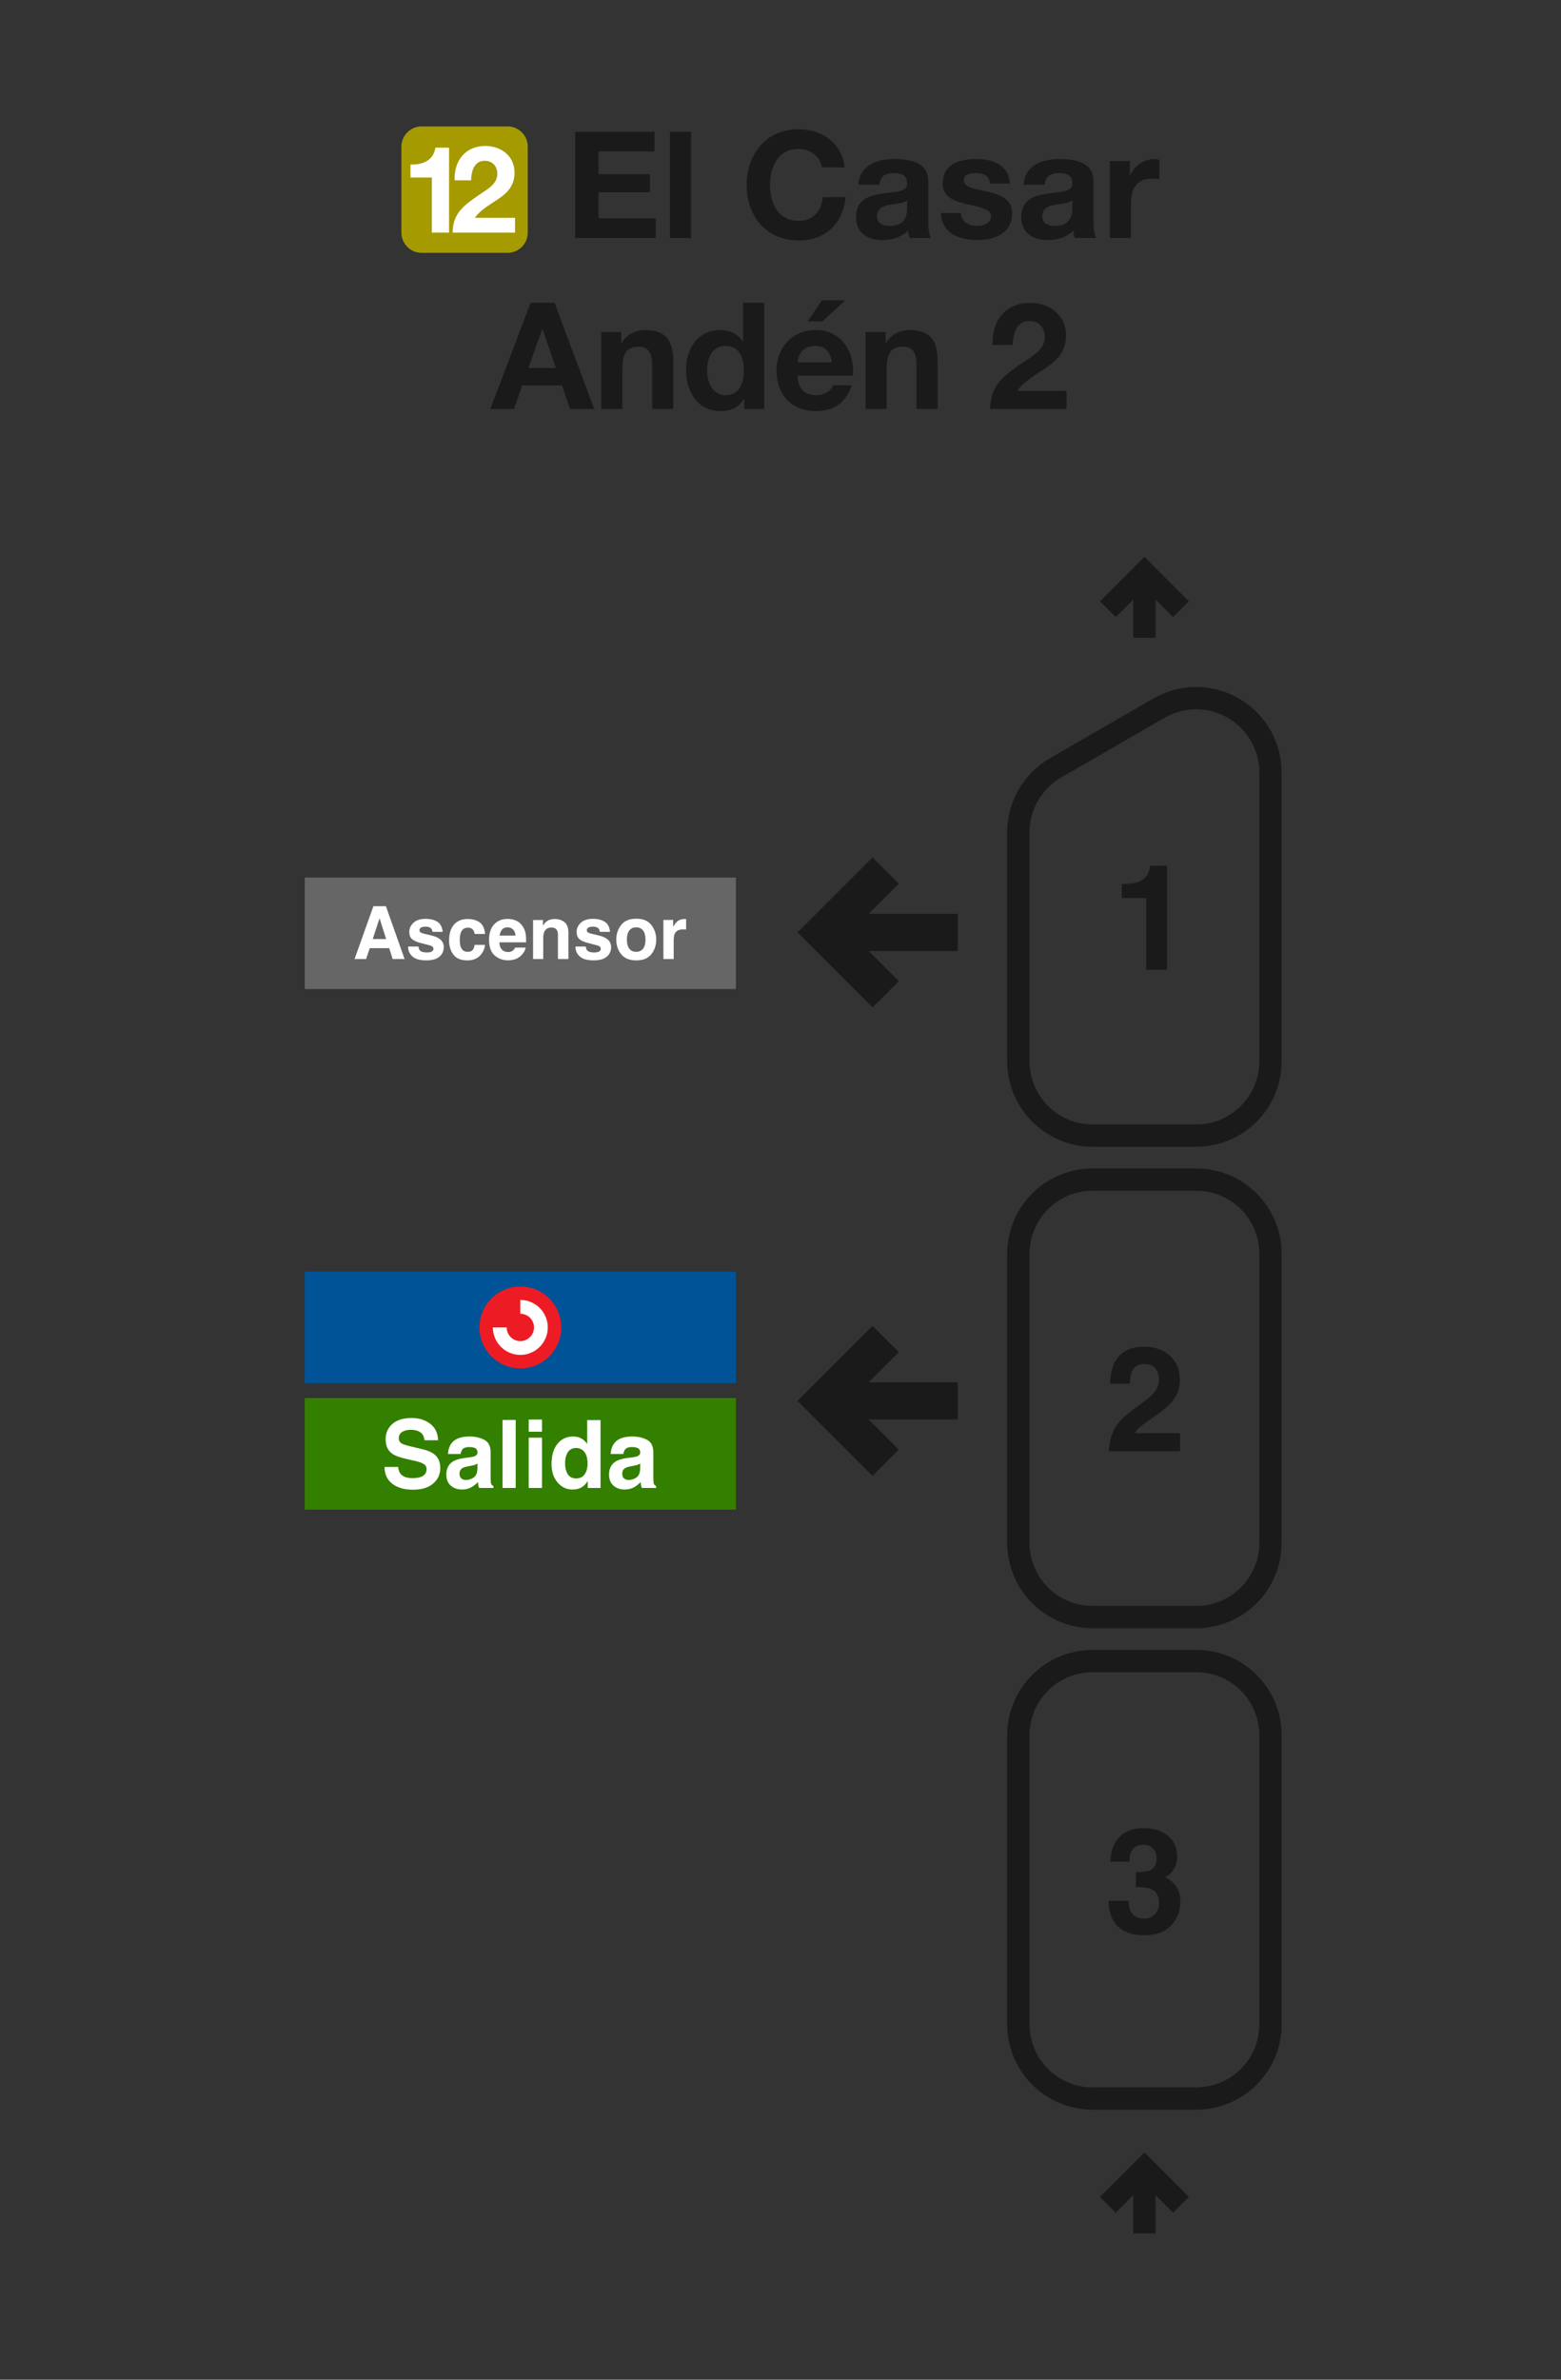 <svg width="210" height="320" viewBox="0 0 210 320" fill="none" xmlns="http://www.w3.org/2000/svg">
<rect x="0" y="0" width="210" height="320" fill="#333333" stroke="none"/>
<path d="M128.346 190.379H115.656L120.209 194.93L117.379 197.758L108 188.379L117.379 179L120.209 181.828L115.656 186.38H128.346V190.379Z" fill="#1A1A1A" stroke="#1A1A1A"/>
<path d="M128.346 127.379H115.656L120.209 131.93L117.379 134.758L108 125.379L117.379 116L120.209 118.828L115.656 123.38H128.346V127.379Z" fill="#1A1A1A" stroke="#1A1A1A"/>
<path fill-rule="evenodd" clip-rule="evenodd" d="M41 118H99V133H41V118Z" fill="#666666"/>
<path d="M50.143 126.277H51.947L51.06 123.479L50.143 126.277ZM50.235 121.854H51.913L54.431 128.963H52.82L52.362 127.502H49.743L49.251 128.963H47.698L50.235 121.854Z" fill="white"/>
<path d="M56.293 127.285C56.322 127.529 56.384 127.703 56.481 127.806C56.651 127.989 56.966 128.08 57.426 128.08C57.696 128.08 57.91 128.04 58.068 127.96C58.228 127.88 58.309 127.759 58.309 127.598C58.309 127.444 58.244 127.326 58.116 127.246C57.987 127.166 57.51 127.027 56.683 126.831C56.089 126.683 55.669 126.499 55.425 126.277C55.18 126.058 55.058 125.743 55.058 125.331C55.058 124.846 55.248 124.429 55.627 124.082C56.01 123.732 56.547 123.556 57.238 123.556C57.894 123.556 58.428 123.688 58.839 123.952C59.254 124.212 59.492 124.664 59.553 125.307H58.178C58.159 125.13 58.109 124.99 58.029 124.888C57.878 124.701 57.621 124.608 57.257 124.608C56.958 124.608 56.744 124.654 56.616 124.748C56.49 124.841 56.428 124.95 56.428 125.076C56.428 125.233 56.495 125.347 56.63 125.418C56.765 125.492 57.243 125.619 58.063 125.799C58.609 125.928 59.019 126.122 59.293 126.383C59.563 126.646 59.698 126.976 59.698 127.371C59.698 127.892 59.503 128.318 59.114 128.65C58.728 128.978 58.13 129.142 57.32 129.142C56.494 129.142 55.883 128.968 55.487 128.621C55.095 128.27 54.899 127.825 54.899 127.285H56.293Z" fill="white"/>
<path d="M63.855 125.592C63.83 125.396 63.764 125.219 63.658 125.061C63.503 124.849 63.264 124.743 62.939 124.743C62.476 124.743 62.159 124.973 61.989 125.433C61.899 125.677 61.854 126.002 61.854 126.407C61.854 126.793 61.899 127.103 61.989 127.338C62.153 127.775 62.462 127.994 62.915 127.994C63.236 127.994 63.465 127.907 63.6 127.733C63.735 127.56 63.817 127.335 63.846 127.058H65.249C65.217 127.476 65.066 127.872 64.796 128.245C64.365 128.846 63.727 129.146 62.881 129.146C62.035 129.146 61.413 128.896 61.014 128.394C60.616 127.892 60.416 127.241 60.416 126.441C60.416 125.537 60.637 124.835 61.077 124.333C61.518 123.831 62.125 123.581 62.9 123.581C63.559 123.581 64.098 123.728 64.516 124.024C64.937 124.32 65.186 124.843 65.264 125.592H63.855Z" fill="white"/>
<path d="M68.283 124.699C67.965 124.699 67.717 124.799 67.54 124.998C67.367 125.198 67.257 125.468 67.212 125.809H69.349C69.326 125.445 69.215 125.17 69.016 124.984C68.82 124.794 68.576 124.699 68.283 124.699ZM68.283 123.566C68.72 123.566 69.114 123.648 69.465 123.812C69.815 123.976 70.105 124.235 70.333 124.588C70.539 124.9 70.672 125.262 70.733 125.674C70.769 125.915 70.783 126.262 70.777 126.715H67.178C67.198 127.243 67.363 127.613 67.675 127.825C67.865 127.957 68.093 128.023 68.36 128.023C68.643 128.023 68.873 127.942 69.05 127.781C69.146 127.695 69.231 127.574 69.305 127.42H70.709C70.674 127.732 70.511 128.048 70.222 128.37C69.772 128.881 69.141 129.137 68.331 129.137C67.662 129.137 67.072 128.921 66.561 128.49C66.05 128.059 65.794 127.359 65.794 126.387C65.794 125.477 66.024 124.78 66.484 124.294C66.947 123.809 67.547 123.566 68.283 123.566H68.283Z" fill="white"/>
<path d="M74.616 123.581C75.159 123.581 75.603 123.724 75.947 124.01C76.294 124.293 76.468 124.764 76.468 125.423V128.963H75.059V125.765C75.059 125.489 75.023 125.277 74.949 125.129C74.814 124.859 74.556 124.724 74.177 124.724C73.711 124.724 73.391 124.921 73.217 125.317C73.127 125.526 73.082 125.793 73.082 126.118V128.963H71.712V123.716H73.039V124.482C73.216 124.212 73.383 124.018 73.54 123.899C73.823 123.687 74.182 123.581 74.616 123.581V123.581Z" fill="white"/>
<path d="M78.807 127.285C78.836 127.529 78.899 127.703 78.995 127.806C79.166 127.989 79.481 128.08 79.941 128.08C80.211 128.08 80.424 128.04 80.582 127.96C80.743 127.88 80.823 127.759 80.823 127.598C80.823 127.444 80.759 127.326 80.63 127.246C80.502 127.166 80.024 127.027 79.198 126.831C78.603 126.683 78.183 126.499 77.939 126.277C77.695 126.058 77.572 125.743 77.572 125.331C77.572 124.846 77.762 124.429 78.141 124.082C78.524 123.732 79.061 123.556 79.752 123.556C80.408 123.556 80.942 123.688 81.354 123.952C81.769 124.212 82.006 124.664 82.067 125.307H80.693C80.674 125.13 80.624 124.99 80.543 124.888C80.392 124.701 80.135 124.608 79.772 124.608C79.473 124.608 79.259 124.654 79.13 124.748C79.005 124.841 78.942 124.95 78.942 125.076C78.942 125.233 79.01 125.347 79.145 125.418C79.28 125.492 79.757 125.619 80.577 125.799C81.124 125.928 81.534 126.122 81.807 126.383C82.077 126.646 82.212 126.976 82.212 127.371C82.212 127.892 82.018 128.318 81.629 128.65C81.243 128.978 80.645 129.142 79.834 129.142C79.008 129.142 78.397 128.968 78.002 128.621C77.609 128.27 77.413 127.825 77.413 127.285H78.807Z" fill="white"/>
<path d="M85.588 127.994C85.99 127.994 86.299 127.851 86.514 127.564C86.73 127.278 86.838 126.872 86.838 126.344C86.838 125.817 86.73 125.412 86.514 125.129C86.299 124.843 85.99 124.699 85.588 124.699C85.186 124.699 84.876 124.843 84.657 125.129C84.442 125.412 84.334 125.817 84.334 126.344C84.334 126.872 84.442 127.278 84.657 127.564C84.876 127.851 85.186 127.994 85.588 127.994ZM88.28 126.344C88.28 127.116 88.058 127.777 87.614 128.326C87.17 128.873 86.497 129.146 85.593 129.146C84.69 129.146 84.016 128.873 83.572 128.326C83.129 127.777 82.907 127.116 82.907 126.344C82.907 125.585 83.129 124.928 83.572 124.372C84.016 123.815 84.69 123.537 85.593 123.537C86.497 123.537 87.17 123.815 87.614 124.372C88.058 124.928 88.28 125.585 88.28 126.344Z" fill="white"/>
<path d="M92.119 123.581C92.145 123.581 92.166 123.582 92.182 123.586C92.201 123.586 92.241 123.587 92.302 123.591V124.999C92.215 124.989 92.138 124.983 92.071 124.98C92.003 124.976 91.948 124.975 91.907 124.975C91.354 124.975 90.982 125.155 90.793 125.515C90.686 125.717 90.633 126.029 90.633 126.45V128.963H89.249V123.706H90.561V124.623C90.773 124.272 90.958 124.032 91.116 123.904C91.373 123.688 91.707 123.581 92.119 123.581V123.581Z" fill="white"/>
<path fill-rule="evenodd" clip-rule="evenodd" d="M41 188H99V203H41V188Z" fill="#338000"/>
<path d="M53.554 197.264C53.612 197.682 53.726 197.994 53.895 198.201C54.205 198.577 54.737 198.765 55.49 198.765C55.941 198.765 56.307 198.715 56.588 198.616C57.122 198.426 57.389 198.073 57.389 197.556C57.389 197.254 57.256 197.02 56.991 196.855C56.727 196.694 56.311 196.551 55.744 196.427L54.776 196.21C53.825 195.995 53.167 195.762 52.803 195.509C52.187 195.088 51.879 194.428 51.879 193.531C51.879 192.713 52.176 192.033 52.772 191.491C53.368 190.95 54.243 190.679 55.397 190.679C56.361 190.679 57.182 190.935 57.86 191.448C58.543 191.956 58.901 192.696 58.934 193.668H57.097C57.064 193.118 56.824 192.727 56.377 192.496C56.079 192.343 55.709 192.266 55.267 192.266C54.774 192.266 54.381 192.365 54.087 192.564C53.794 192.762 53.647 193.039 53.647 193.395C53.647 193.721 53.792 193.965 54.081 194.127C54.267 194.234 54.665 194.36 55.273 194.505L56.849 194.883C57.539 195.048 58.061 195.27 58.412 195.547C58.958 195.977 59.231 196.599 59.231 197.413C59.231 198.248 58.911 198.943 58.27 199.497C57.633 200.047 56.731 200.322 55.564 200.322C54.373 200.322 53.436 200.051 52.754 199.509C52.071 198.963 51.73 198.215 51.73 197.264H53.554Z" fill="white"/>
<path d="M64.233 196.799C64.121 196.869 64.007 196.927 63.891 196.973C63.779 197.014 63.624 197.053 63.426 197.091L63.029 197.165C62.656 197.231 62.39 197.312 62.228 197.407C61.955 197.568 61.819 197.818 61.819 198.157C61.819 198.459 61.901 198.678 62.067 198.815C62.237 198.947 62.441 199.013 62.681 199.013C63.062 199.013 63.411 198.901 63.73 198.678C64.053 198.455 64.22 198.048 64.233 197.456V196.799ZM63.159 195.974C63.486 195.933 63.72 195.881 63.86 195.819C64.112 195.712 64.239 195.544 64.239 195.317C64.239 195.04 64.141 194.85 63.947 194.747C63.757 194.639 63.475 194.585 63.103 194.585C62.685 194.585 62.39 194.689 62.216 194.895C62.092 195.048 62.009 195.255 61.968 195.516H60.261C60.299 194.924 60.464 194.439 60.758 194.058C61.225 193.463 62.028 193.165 63.165 193.165C63.906 193.165 64.563 193.312 65.138 193.606C65.713 193.899 66.001 194.453 66.001 195.267V198.368C66.001 198.583 66.005 198.843 66.013 199.149C66.026 199.381 66.061 199.538 66.119 199.621C66.177 199.703 66.263 199.772 66.379 199.825V200.086H64.456C64.402 199.949 64.365 199.821 64.344 199.701C64.323 199.581 64.307 199.445 64.294 199.292C64.05 199.557 63.769 199.782 63.451 199.968C63.07 200.187 62.64 200.297 62.16 200.297C61.548 200.297 61.041 200.123 60.64 199.776C60.243 199.424 60.044 198.928 60.044 198.287C60.044 197.457 60.365 196.855 61.006 196.483C61.358 196.28 61.875 196.136 62.557 196.049L63.159 195.974Z" fill="white"/>
<path d="M69.376 200.086H67.608V190.945H69.376V200.086Z" fill="white"/>
<path d="M72.919 192.521H71.126V190.89H72.919V192.521ZM71.126 193.327H72.919V200.086H71.126V193.327Z" fill="white"/>
<path d="M77.126 193.165C77.536 193.165 77.9 193.256 78.218 193.438C78.537 193.616 78.795 193.864 78.994 194.182V190.958H80.787V200.086H79.068V199.149C78.816 199.551 78.529 199.842 78.206 200.024C77.883 200.206 77.482 200.297 77.002 200.297C76.212 200.297 75.546 199.978 75.004 199.342C74.466 198.701 74.198 197.88 74.198 196.88C74.198 195.726 74.462 194.819 74.992 194.158C75.525 193.496 76.237 193.165 77.126 193.165V193.165ZM77.511 198.808C78.011 198.808 78.392 198.622 78.653 198.25C78.913 197.878 79.044 197.397 79.044 196.805C79.044 195.979 78.835 195.387 78.417 195.032C78.16 194.817 77.863 194.709 77.523 194.709C77.006 194.709 76.626 194.906 76.382 195.299C76.142 195.687 76.022 196.171 76.022 196.75C76.022 197.374 76.144 197.874 76.388 198.25C76.636 198.622 77.01 198.808 77.511 198.808V198.808Z" fill="white"/>
<path d="M86.123 196.799C86.012 196.869 85.898 196.927 85.782 196.973C85.671 197.014 85.515 197.053 85.317 197.091L84.92 197.165C84.547 197.231 84.281 197.312 84.119 197.407C83.846 197.568 83.71 197.818 83.71 198.157C83.71 198.459 83.792 198.678 83.958 198.815C84.127 198.947 84.332 199.013 84.572 199.013C84.953 199.013 85.302 198.901 85.621 198.678C85.944 198.455 86.111 198.048 86.123 197.456V196.799ZM85.05 195.974C85.377 195.933 85.611 195.881 85.751 195.819C86.004 195.712 86.13 195.544 86.13 195.317C86.13 195.04 86.032 194.85 85.838 194.747C85.648 194.639 85.366 194.585 84.994 194.585C84.576 194.585 84.281 194.689 84.107 194.895C83.983 195.048 83.9 195.255 83.859 195.516H82.152C82.189 194.924 82.355 194.439 82.649 194.058C83.116 193.463 83.919 193.165 85.056 193.165C85.797 193.165 86.454 193.312 87.029 193.606C87.604 193.899 87.892 194.453 87.892 195.267V198.368C87.892 198.583 87.896 198.843 87.904 199.149C87.917 199.381 87.952 199.538 88.01 199.621C88.068 199.703 88.154 199.772 88.27 199.825V200.086H86.347C86.293 199.949 86.256 199.821 86.235 199.701C86.214 199.581 86.198 199.445 86.185 199.292C85.941 199.557 85.66 199.782 85.342 199.968C84.961 200.187 84.531 200.297 84.051 200.297C83.439 200.297 82.932 200.123 82.531 199.776C82.134 199.424 81.935 198.928 81.935 198.287C81.935 197.457 82.256 196.855 82.897 196.483C83.249 196.28 83.766 196.136 84.448 196.049L85.05 195.974Z" fill="white"/>
<path fill-rule="evenodd" clip-rule="evenodd" d="M41 171H99V186H41V171Z" fill="#005397"/>
<path fill-rule="evenodd" clip-rule="evenodd" d="M64.5 178.501C64.5 175.463 66.963 173 69.999 173C73.037 173 75.5 175.463 75.5 178.501C75.5 181.537 73.037 184 69.999 184C66.963 184 64.5 181.537 64.5 178.501Z" fill="#ED1C24"/>
<path fill-rule="evenodd" clip-rule="evenodd" d="M69.999 174.805C72.039 174.805 73.693 176.46 73.693 178.5C73.693 180.54 72.039 182.195 69.999 182.195C67.959 182.195 66.305 180.54 66.305 178.5H68.161C68.161 179.515 68.985 180.338 69.999 180.338C71.015 180.338 71.838 179.515 71.838 178.5C71.838 177.485 71.015 176.661 69.999 176.661V174.805Z" fill="white"/>
<path fill-rule="evenodd" clip-rule="evenodd" d="M137 272.19V233.365C137 227.825 141.46 223.365 147 223.365H160.92C166.46 223.365 170.92 227.825 170.92 233.365V272.19C170.92 277.73 166.46 282.19 160.92 282.19H147C141.46 282.19 137 277.73 137 272.19V272.19Z" stroke="#1A1A1A" stroke-width="3"/>
<path fill-rule="evenodd" clip-rule="evenodd" d="M137 207.449V168.623C137 163.083 141.46 158.623 147 158.623H160.92C166.46 158.623 170.92 163.083 170.92 168.623V207.449C170.92 212.989 166.46 217.449 160.92 217.449H147C141.46 217.449 137 212.989 137 207.449V207.449Z" stroke="#1A1A1A" stroke-width="3"/>
<path d="M170.92 142.708V103.881M137 142.707V111.918M160.92 152.708H147M147 152.707C144.348 152.707 141.804 151.654 139.929 149.778C138.054 147.903 137 145.359 137 142.707M160.92 152.708C163.572 152.708 166.116 151.655 167.991 149.779C169.867 147.904 170.92 145.36 170.92 142.708M155.92 95.221L142 103.258M142 103.258C140.48 104.135 139.217 105.398 138.34 106.918C137.462 108.438 137 110.163 137 111.918M155.92 95.221C157.44 94.343 159.165 93.881 160.92 93.881C162.676 93.881 164.4 94.343 165.92 95.221C167.44 96.099 168.703 97.361 169.58 98.881C170.458 100.401 170.92 102.126 170.92 103.881" stroke="#1A1A1A" stroke-width="3" stroke-linejoin="round"/>
<path d="M149.042 81.918L153.96 77L158.878 81.918M153.96 85.759V77" stroke="#1A1A1A" stroke-width="3"/>
<path d="M150.907 120.758V118.887C151.775 118.848 152.383 118.79 152.73 118.713C153.283 118.591 153.733 118.346 154.081 117.98C154.319 117.729 154.499 117.395 154.621 116.977C154.692 116.726 154.727 116.539 154.727 116.417H157.013V130.404H154.196V120.758H150.907Z" fill="#1A1A1A"/>
<path d="M149.171 195.146C149.197 194.142 149.412 193.226 149.817 192.397C150.209 191.464 151.135 190.477 152.595 189.435C153.862 188.528 154.682 187.879 155.055 187.487C155.627 186.876 155.914 186.207 155.914 185.48C155.914 184.888 155.75 184.397 155.422 184.004C155.094 183.612 154.624 183.416 154.013 183.416C153.177 183.416 152.608 183.728 152.306 184.352C152.132 184.712 152.029 185.284 151.997 186.069H149.325C149.37 184.879 149.586 183.917 149.971 183.184C150.705 181.789 152.007 181.091 153.878 181.091C155.357 181.091 156.534 181.503 157.409 182.326C158.283 183.143 158.721 184.226 158.721 185.577C158.721 186.612 158.412 187.532 157.795 188.335C157.389 188.869 156.724 189.464 155.798 190.12L154.698 190.901C154.01 191.39 153.537 191.744 153.28 191.962C153.029 192.181 152.817 192.435 152.643 192.724H158.75V195.146H149.171Z" fill="#1A1A1A"/>
<path d="M151.823 255.594C151.823 256.154 151.913 256.617 152.094 256.983C152.428 257.659 153.036 257.996 153.917 257.996C154.457 257.996 154.926 257.813 155.325 257.446C155.73 257.073 155.933 256.54 155.933 255.845C155.933 254.926 155.56 254.311 154.814 254.003C154.389 253.829 153.721 253.742 152.807 253.742V251.774C153.701 251.762 154.325 251.675 154.679 251.514C155.29 251.244 155.595 250.697 155.595 249.874C155.595 249.34 155.438 248.906 155.122 248.572C154.814 248.237 154.377 248.07 153.811 248.07C153.161 248.07 152.682 248.276 152.373 248.688C152.071 249.099 151.926 249.649 151.939 250.337H149.373C149.399 249.643 149.518 248.983 149.73 248.36C149.955 247.813 150.309 247.308 150.791 246.845C151.151 246.517 151.579 246.266 152.074 246.093C152.569 245.919 153.177 245.832 153.897 245.832C155.235 245.832 156.312 246.18 157.129 246.874C157.952 247.562 158.364 248.488 158.364 249.652C158.364 250.475 158.119 251.17 157.631 251.736C157.322 252.089 157 252.331 156.666 252.459C156.917 252.459 157.277 252.675 157.746 253.106C158.447 253.755 158.798 254.643 158.798 255.768C158.798 256.951 158.386 257.993 157.563 258.893C156.746 259.787 155.534 260.234 153.926 260.234C151.946 260.234 150.569 259.588 149.798 258.295C149.393 257.607 149.168 256.707 149.122 255.594H151.823Z" fill="#1A1A1A"/>
<path d="M149.042 296.477L153.96 291.559L158.878 296.477M153.96 300.318V291.559" stroke="#1A1A1A" stroke-width="3"/>
<path d="M72.944 44.24H72.984L74.784 49.48H71.084L72.944 44.24ZM65.963 55H69.144L70.263 51.82H75.603L76.683 55H79.944L74.603 40.72H71.383L65.963 55ZM80.875 55H83.715V49.58C83.715 47.48 84.375 46.62 85.915 46.62C87.255 46.62 87.735 47.46 87.735 49.16V55H90.575V48.64C90.575 46.08 89.815 44.38 86.795 44.38C85.595 44.38 84.355 44.92 83.635 46.1H83.575V44.66H80.875V55ZM100.07 49.8C100.07 51.5 99.49 53.14 97.63 53.14C95.87 53.14 95.13 51.44 95.13 49.82C95.13 48.14 95.77 46.52 97.63 46.52C99.47 46.52 100.07 48.12 100.07 49.8ZM100.11 55H102.81V40.72H99.97V45.92H99.93C99.29 44.9 98.09 44.38 96.87 44.38C93.83 44.38 92.29 46.96 92.29 49.74C92.29 52.62 93.81 55.28 96.93 55.28C98.27 55.28 99.41 54.8 100.07 53.68H100.11V55ZM107.297 48.72C107.357 47.92 107.817 46.52 109.657 46.52C111.037 46.52 111.657 47.28 111.917 48.72H107.297ZM114.757 50.52C114.977 47.34 113.257 44.38 109.737 44.38C106.597 44.38 104.457 46.74 104.457 49.84C104.457 53.04 106.477 55.28 109.737 55.28C112.077 55.28 113.777 54.26 114.577 51.8H112.077C111.897 52.44 110.977 53.14 109.837 53.14C108.237 53.14 107.377 52.34 107.297 50.52H114.757ZM113.717 40.38H110.577L108.657 43.22H110.637L113.717 40.38ZM116.441 55H119.281V49.58C119.281 47.48 119.941 46.62 121.481 46.62C122.821 46.62 123.301 47.46 123.301 49.16V55H126.141V48.64C126.141 46.08 125.381 44.38 122.361 44.38C121.161 44.38 119.921 44.92 119.201 46.1H119.141V44.66H116.441V55ZM136.243 46.38C136.243 44.9 136.783 43.16 138.463 43.16C139.683 43.16 140.563 43.98 140.563 45.32C140.563 47.04 138.843 47.88 137.623 48.74C135.203 50.4 133.203 51.74 133.203 55H143.483V52.56H136.863C138.903 49.68 143.403 49.34 143.403 45.1C143.403 42.36 141.163 40.72 138.603 40.72C135.243 40.72 133.423 43.18 133.523 46.38H136.243Z" fill="#1A1A1A"/>
<path d="M77.38 32H88.22V29.36H80.52V25.86H87.44V23.42H80.52V20.36H88.06V17.72H77.38V32ZM90.129 32H92.969V17.72H90.129V32ZM113.631 22.52C113.251 19.22 110.591 17.38 107.471 17.38C103.071 17.38 100.451 20.68 100.451 24.92C100.451 29.04 103.071 32.34 107.471 32.34C110.991 32.34 113.431 30.08 113.751 26.5H110.711C110.471 28.4 109.391 29.7 107.471 29.7C104.651 29.7 103.591 27.3 103.591 24.92C103.591 22.42 104.651 20.02 107.471 20.02C109.011 20.02 110.371 21.1 110.591 22.52H113.631ZM118.316 24.84C118.416 23.72 119.096 23.28 120.196 23.28C121.196 23.28 122.036 23.48 122.036 24.68C122.156 27 115.196 24.48 115.156 29.18C115.156 31.3 116.696 32.28 118.676 32.28C119.956 32.28 121.256 31.94 122.156 31C122.176 31.34 122.256 31.68 122.356 32H125.236C124.976 31.58 124.876 30.64 124.876 29.7V24.32C124.876 21.84 122.396 21.38 120.336 21.38C118.016 21.38 115.636 22.2 115.476 24.84H118.316ZM122.036 28C122.036 28.64 121.956 30.38 119.736 30.38C118.816 30.38 117.996 30.1 117.996 29.06C117.996 28.02 118.796 27.7 119.676 27.54C120.556 27.38 121.556 27.36 122.036 26.94V28ZM126.58 28.64C126.68 31.38 129.04 32.28 131.44 32.28C133.78 32.28 136.16 31.4 136.16 28.68C136.16 26.76 134.54 26.16 132.88 25.78C131.28 25.4 129.66 25.26 129.66 24.24C129.66 23.38 130.6 23.28 131.24 23.28C132.26 23.28 133.1 23.58 133.18 24.68H135.88C135.66 22.14 133.56 21.38 131.32 21.38C129.1 21.38 126.82 22.06 126.82 24.7C126.82 26.54 128.44 27.08 130.1 27.46C132.12 27.88 133.32 28.2 133.32 29.06C133.32 30.06 132.26 30.38 131.46 30.38C130.36 30.38 129.28 29.86 129.28 28.64H126.58ZM140.542 24.84C140.642 23.72 141.322 23.28 142.422 23.28C143.422 23.28 144.262 23.48 144.262 24.68C144.382 27 137.422 24.48 137.382 29.18C137.382 31.3 138.922 32.28 140.902 32.28C142.182 32.28 143.482 31.94 144.382 31C144.402 31.34 144.482 31.68 144.582 32H147.462C147.202 31.58 147.102 30.64 147.102 29.7V24.32C147.102 21.84 144.622 21.38 142.562 21.38C140.242 21.38 137.862 22.2 137.702 24.84H140.542ZM144.262 28C144.262 28.64 144.182 30.38 141.962 30.38C141.042 30.38 140.222 30.1 140.222 29.06C140.222 28.02 141.022 27.7 141.902 27.54C142.782 27.38 143.782 27.36 144.262 26.94V28ZM149.307 32H152.147V27.34C152.147 25.5 152.847 24.02 154.947 24.02C155.287 24.02 155.707 24.06 155.967 24.12V21.48C155.767 21.42 155.567 21.38 155.347 21.38C153.927 21.38 152.587 22.28 152.047 23.58H152.007V21.66H149.307V32Z" fill="#1A1A1A"/>
<path d="M54 19.72C54 18.218 55.218 17 56.72 17H68.28C69.782 17 71 18.218 71 19.72V31.28C71 32.782 69.782 34 68.28 34H56.72C55.218 34 54 32.782 54 31.28V19.72Z" fill="#A59A00"/>
<path d="M60.414 19.856H58.57C58.309 21.602 56.84 22.174 55.224 22.125V23.871H58.096V31.28H60.414V19.856Z" fill="white"/>
<path d="M63.379 24.246C63.379 23.038 63.819 21.619 65.19 21.619C66.186 21.619 66.904 22.288 66.904 23.381C66.904 24.785 65.5 25.47 64.505 26.172C62.53 27.526 60.898 28.62 60.898 31.28H69.286V29.289H63.884C65.549 26.939 69.221 26.662 69.221 23.202C69.221 20.966 67.393 19.628 65.304 19.628C62.562 19.628 61.077 21.635 61.159 24.246H63.379Z" fill="white"/>
</svg>
